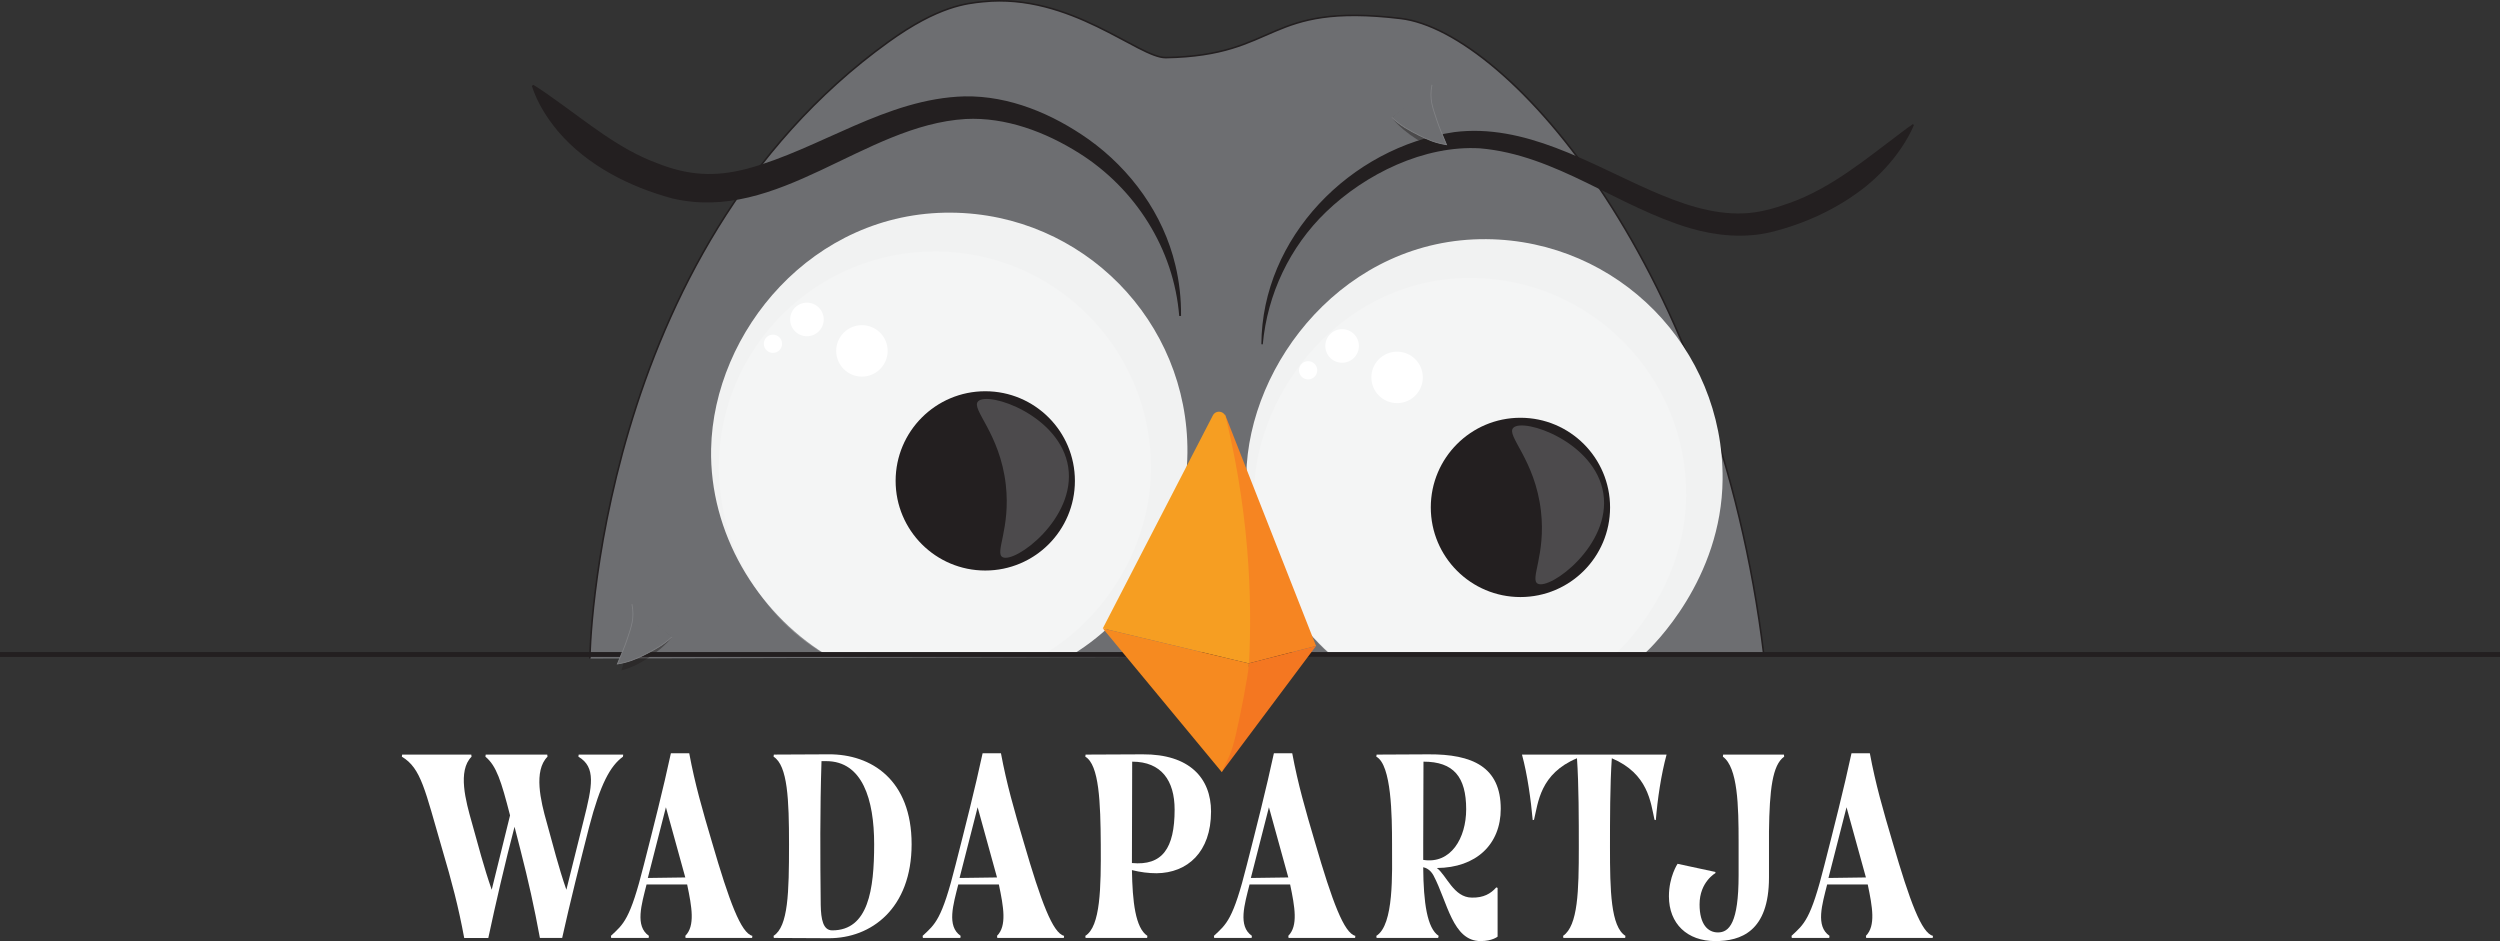 <?xml version="1.0" encoding="UTF-8"?><svg id="a" xmlns="http://www.w3.org/2000/svg" viewBox="0 0 1536.39 578.35"><rect x="0" y="0" width="1536.39" height="578.35" fill="#333333" stroke="none"/><defs><style>.b{fill:#f68a20;}.c,.d{fill:#231f20;}.e{opacity:.2;}.e,.f{fill:#fff;}.g{fill:#808285;opacity:.44;}.h{fill:#f47721;}.i{fill:#f1f2f2;}.j,.k{fill:#6d6e71;}.j,.k,.l{stroke-miterlimit:10;}.j,.l{stroke:#231f20;}.m{fill:#f68522;}.k{stroke:#818285;stroke-width:.5px;}.n{fill:#f69e22;}.l{fill:none;stroke-width:3px;}.d{opacity:.46;}</style></defs><path class="j" d="M362.49,404.75s3.14-249.16,183.55-379.08c30.71-22.12,48.09-23.61,58.03-24.64,53.78-5.56,95.78,34.65,112.4,34.37,70.39-1.21,60.46-34.08,144.34-24.05,66.4,7.94,194.37,153.98,223.19,391.3"/><path class="i" d="M506.85,401.84c-41.76-26.05-70.91-74.62-69.83-126.01,1.51-72.12,62.48-145.85,147.58-145.14,80.83.67,145.81,66.75,145.14,147.58-.43,51.68-30.06,99.23-70.68,124.08"/><path class="e" d="M505.95,401.58c-42.57-25.05-56.82-69.91-58.6-75.82-1.46-4.84-5.79-21.33-5.64-39.55.61-73.36,60.58-132.34,133.95-131.73,73.36.61,132.34,60.58,131.73,133.95-.4,48.35-29.02,92.23-66.07,113.76"/><circle class="c" cx="605.5" cy="295.53" r="55.09"/><path class="g" d="M616.09,342.38c-4.9-2.69,5.07-17.67,2.03-44.49-3.6-31.78-21.64-46.5-17.01-51.26,6.25-6.42,50.46,8.69,55.36,40.39,4.91,31.76-32.85,59.5-40.39,55.36Z"/><circle class="f" cx="529.7" cy="215.64" r="15.81"/><circle class="f" cx="495.91" cy="196.32" r="10.32"/><circle class="f" cx="475.02" cy="211.27" r="5.61"/><path class="i" d="M817.97,402.42c-6.53-5.72-53.19-47.9-52.06-110.3,1.25-69.35,61.2-145.86,147.58-145.14,80.83.67,145.81,66.75,145.14,147.58-.51,61.43-42.86,102.5-47.9,107.08"/><path class="e" d="M816.65,401.61c-6.02-5.39-47.09-43.34-46.05-99.11,1.17-62.81,55.47-132.38,133.95-131.73,73.36.61,132.34,60.58,131.73,133.95-.46,55.19-38.1,92.23-42.78,96.55"/><circle class="c" cx="934.39" cy="311.83" r="55.09"/><path class="g" d="M944.98,358.67c-4.9-2.69,5.07-17.67,2.03-44.49-3.6-31.78-21.64-46.5-17.01-51.26,6.25-6.42,50.46,8.69,55.36,40.39,4.91,31.76-32.85,59.5-40.39,55.36Z"/><circle class="f" cx="858.59" cy="231.93" r="15.81"/><circle class="f" cx="824.8" cy="212.61" r="10.32"/><circle class="f" cx="803.91" cy="227.56" r="5.61"/><line class="l" y1="402.22" x2="1536.39" y2="402.22"/><path class="c" d="M724.69,194.21c-3.28-41.18-26.93-78.36-61.54-100.11-20.59-12.98-45.1-22.23-69.66-20.97-62.62,3.76-115.09,64.16-180.35,48.81-26.26-7.11-52.12-20.18-70.02-41.01-7.01-8.38-12.87-17.63-16.28-28.11,0,0,.89-.69.89-.69,4.63,2.78,8.89,5.88,13.23,8.95,20.09,14.19,39.52,30.61,62.72,39.15,19.08,7.6,35.53,8.74,55.63,3.42,44.76-12.09,85.31-43.15,133.55-44.43,27.55-.45,53.98,10.78,76.08,26.37,26.03,18.54,46.03,46.14,53.39,77.36,2.46,10.22,3.59,20.74,3.49,31.21,0,0-1.12.05-1.12.05h0Z"/><path class="c" d="M775.18,211.58c.33-65.65,54.75-120.99,118.49-130.39,43.11-5.48,83.06,19.24,120.57,35.76,18.09,7.9,37.28,14.9,56.96,14.19,9.74-.32,19.04-2.99,28.19-6.25,26.04-9.14,47.83-27.56,69.71-43.94,2.09-1.59,4.23-3.15,6.46-4.68,0,0,.68.55.68.55-2.09,5-4.78,9.64-7.77,14.08-6.02,8.9-13.43,16.88-21.78,23.65-17,13.54-37.16,22.89-58.25,28.09-16.28,3.95-33.88,2.26-49.57-2.33-44.72-13.18-82.42-45.16-129.39-49.15-34.23-1.97-70.3,15.7-94.58,39.13-22.19,21.37-36.01,50.42-38.85,81.33,0,0-.87-.05-.87-.05h0Z"/><path class="f" d="M247.13,463.74h42.5l.16,1.29c-8.69,8.69-3.54,27.37.16,40.41,3.86,13.84,7.41,27.53,12.23,41.37l11.27-45.72c-5.47-21.25-8.37-30.42-15.13-36.06l.16-1.29h37.83l.16,1.29c-8.69,8.69-4.19,27.37-.48,40.41,3.86,13.84,7.24,27.53,12.07,41.37l10.62-42.66c5.31-21.09,7.73-32.68-3.22-39.12l.16-1.29h27.37l-.16,1.29c-7.73,5.63-13.84,16.58-20.77,43.14-5.47,21.41-11.91,47.17-16.58,68.26h-13.68c-3.54-19.16-6.92-34.45-12.07-54.57l-3.54-13.84v.16c-5.63,21.41-11.59,47.17-16.1,68.26h-14.81c-3.54-19.16-7.57-34.45-13.52-54.57-10.62-36.38-12.88-49.74-24.79-56.83l.16-1.29Z"/><path class="f" d="M375.6,576.42l-.16-1.29c7.73-7.24,11.75-9.66,20.28-43.79,5.47-21.41,12.07-47.33,16.58-68.42h11.27c3.54,19,8.05,34.61,14.01,54.73,10.62,36.54,17.87,55.86,24.79,57.47l-.16,1.29h-40.89l-.16-1.29c6.12-6.12,4.02-17.71,1.13-31.55h-24.95c-3.06,12.23-7.24,25.6,1.45,31.55l-.16,1.29h-23.02ZM398.13,539.56l23.02-.32-11.91-43.14-11.11,43.46Z"/><path class="f" d="M475.4,575.13c9.02-5.79,9.5-26.56,9.5-56.18,0-27.37-.8-48.46-9.5-53.93l.16-1.29,33.65-.16c26.4-.16,51.03,15.78,51.03,55.22s-24.79,57.95-51.03,57.79l-33.65-.16-.16-1.29ZM537.22,518.79c0-27.53-7.24-51.03-29.46-51.03h-2.9c-.97,29.94-.8,58.76-.48,88.38.16,8.85,1.45,15.62,7.08,15.62,22.22,0,25.76-25.11,25.76-52.96Z"/><path class="f" d="M567.17,576.42l-.16-1.29c7.73-7.24,11.75-9.66,20.28-43.79,5.47-21.41,12.07-47.33,16.58-68.42h11.27c3.54,19,8.05,34.61,14.01,54.73,10.62,36.54,17.87,55.86,24.79,57.47l-.16,1.29h-40.89l-.16-1.29c6.12-6.12,4.02-17.71,1.13-31.55h-24.95c-3.06,12.23-7.24,25.6,1.45,31.55l-.16,1.29h-23.02ZM589.7,539.56l23.02-.32-11.91-43.14-11.11,43.46Z"/><path class="f" d="M744.25,498.83c0,24.79-14.49,37.67-33.48,37.83-4.83,0-9.98-.64-15.13-1.93.32,19.32,2.09,35.58,9.5,40.41l-.16,1.29h-37.83l-.16-1.29c9.34-5.79,9.66-29.46,9.5-56.18-.16-25.76-.97-48.94-9.5-53.93l.16-1.29,35.09-.16c28.65-.16,42.02,14.49,42.02,35.26ZM721.87,497.54c0-17.71-8.05-29.46-26.08-29.46l-.16,62.3c18.67,1.77,26.24-9.01,26.24-32.84Z"/><path class="f" d="M746.18,576.42l-.16-1.29c7.73-7.24,11.75-9.66,20.28-43.79,5.47-21.41,12.07-47.33,16.58-68.42h11.27c3.54,19,8.05,34.61,14,54.73,10.62,36.54,17.87,55.86,24.79,57.47l-.16,1.29h-40.89l-.16-1.29c6.12-6.12,4.02-17.71,1.13-31.55h-24.95c-3.06,12.23-7.24,25.6,1.45,31.55l-.16,1.29h-23.02ZM768.72,539.56l23.02-.32-11.91-43.14-11.11,43.46Z"/><path class="f" d="M880.92,537.95c-1.93-3.54-4.67-4.67-6.28-4.99.16,21.89,2.42,37.51,9.5,42.18l-.32,1.29h-37.83l-.16-1.29c10.95-6.76,9.66-38.63,9.66-56.18s-.32-48.94-9.66-53.93l.16-1.29,31.87-.16c27.04-.16,44.43,7.73,44.43,33.48,0,21.89-15.13,36.22-39.28,36.38,5.96,4.35,10.3,18.19,21.57,18.19,7.08.16,11.59-2.41,14.97-6.28l.81.32v29.94s-3.22,2.74-10.46,2.74c-17.23,0-20.28-23.99-28.98-40.41ZM901.05,497.38c0-19.96-7.73-29.3-26.24-29.3l-.16,50.39v9.98c17.06,2.74,26.4-13.52,26.4-31.07Z"/><path class="f" d="M960.61,575.13c9.18-6.28,9.66-27.85,9.66-54.41,0-16.26,0-38.47-1.13-54.73-22.7,9.5-23.83,27.21-26.4,37.83l-.8.16c-1.13-12.39-3.22-27.85-6.6-40.24h88.86c-3.38,12.39-5.63,27.85-6.6,40.24l-.81-.16c-2.41-10.79-3.86-28.33-26.24-37.83-1.13,16.26-1.13,38.47-1.13,54.73,0,26.56.48,48.78,9.5,54.41l-.16,1.29h-37.99l-.16-1.29Z"/><path class="f" d="M1096.48,465.02c-7.24,4.99-9.01,20.45-9.34,45.88v28.33c0,33.48-17.55,39.12-33,39.12-17.22,0-28.49-10.62-28.49-27.53,0-12.07,5.31-19.96,5.31-19.96l23.18,4.99.16.64c.16,0-9.82,5.31-9.82,19.32,0,12.56,5.31,17.22,11.27,17.22,6.92,0,12.72-5.79,12.72-35.25v-20.28c0-22.05-.48-45.88-9.66-52.48l.16-1.29h37.35l.16,1.29Z"/><path class="f" d="M1101.15,576.42l-.16-1.29c7.73-7.24,11.75-9.66,20.28-43.79,5.47-21.41,12.07-47.33,16.58-68.42h11.27c3.54,19,8.05,34.61,14,54.73,10.62,36.54,17.87,55.86,24.79,57.47l-.16,1.29h-40.89l-.16-1.29c6.12-6.12,4.02-17.71,1.13-31.55h-24.95c-3.06,12.23-7.24,25.6,1.45,31.55l-.16,1.29h-23.02ZM1123.69,539.56l23.02-.32-11.91-43.14-11.11,43.46Z"/><polyline class="m" points="767.6 407.61 752.74 254.47 808.79 396.95"/><path class="n" d="M767.59,407.74c1.06-20.81,1.02-44.51-1.15-70.49-2.54-30.45-7.48-57.45-13.04-80.36-.18-1.88-1.58-3.43-3.44-3.79-1.72-.33-3.63.34-4.61,2.23l-67.63,130.86"/><polyline class="h" points="767.6 407.61 808.79 396.95 750.77 474.52"/><path class="b" d="M750.87,474.52l-73.14-88.33,89.87,21.55c-.72,8.86-5.36,31.73-7.86,42.65-3.31,14.46-4.49,14.04-8.87,24.13Z"/><path class="d" d="M855.32,72.44c4.43,5.27,9.67,9.53,15.12,13,5.09,3.24,9.42,5.64,16.03,7.43-1.85-6.15-3.47-11.52-4.42-16.02-1.61-7.63-6.68-12.97-4.02-21.61"/><path class="k" d="M855.38,72.23c4.96,4.78,11.07,8.13,16.86,11.01,5.4,2.69,9.97,4.61,16.73,5.7-2.49-5.92-4.67-11.09-6.09-15.46-2.41-7.42-4.59-12.45-2.86-21.32"/><path class="d" d="M413.06,391.58c-4.43,5.27-9.67,9.53-15.12,13-5.09,3.24-9.42,5.64-16.03,7.43,1.85-6.15,3.47-11.52,4.42-16.02,1.61-7.63,6.68-12.97,4.02-21.61"/><path class="k" d="M413,391.36c-4.96,4.78-11.07,8.13-16.86,11.01-5.4,2.69-9.97,4.61-16.73,5.7,2.49-5.92,4.67-11.09,6.09-15.46,2.41-7.42,4.59-12.45,2.86-21.32"/></svg>
